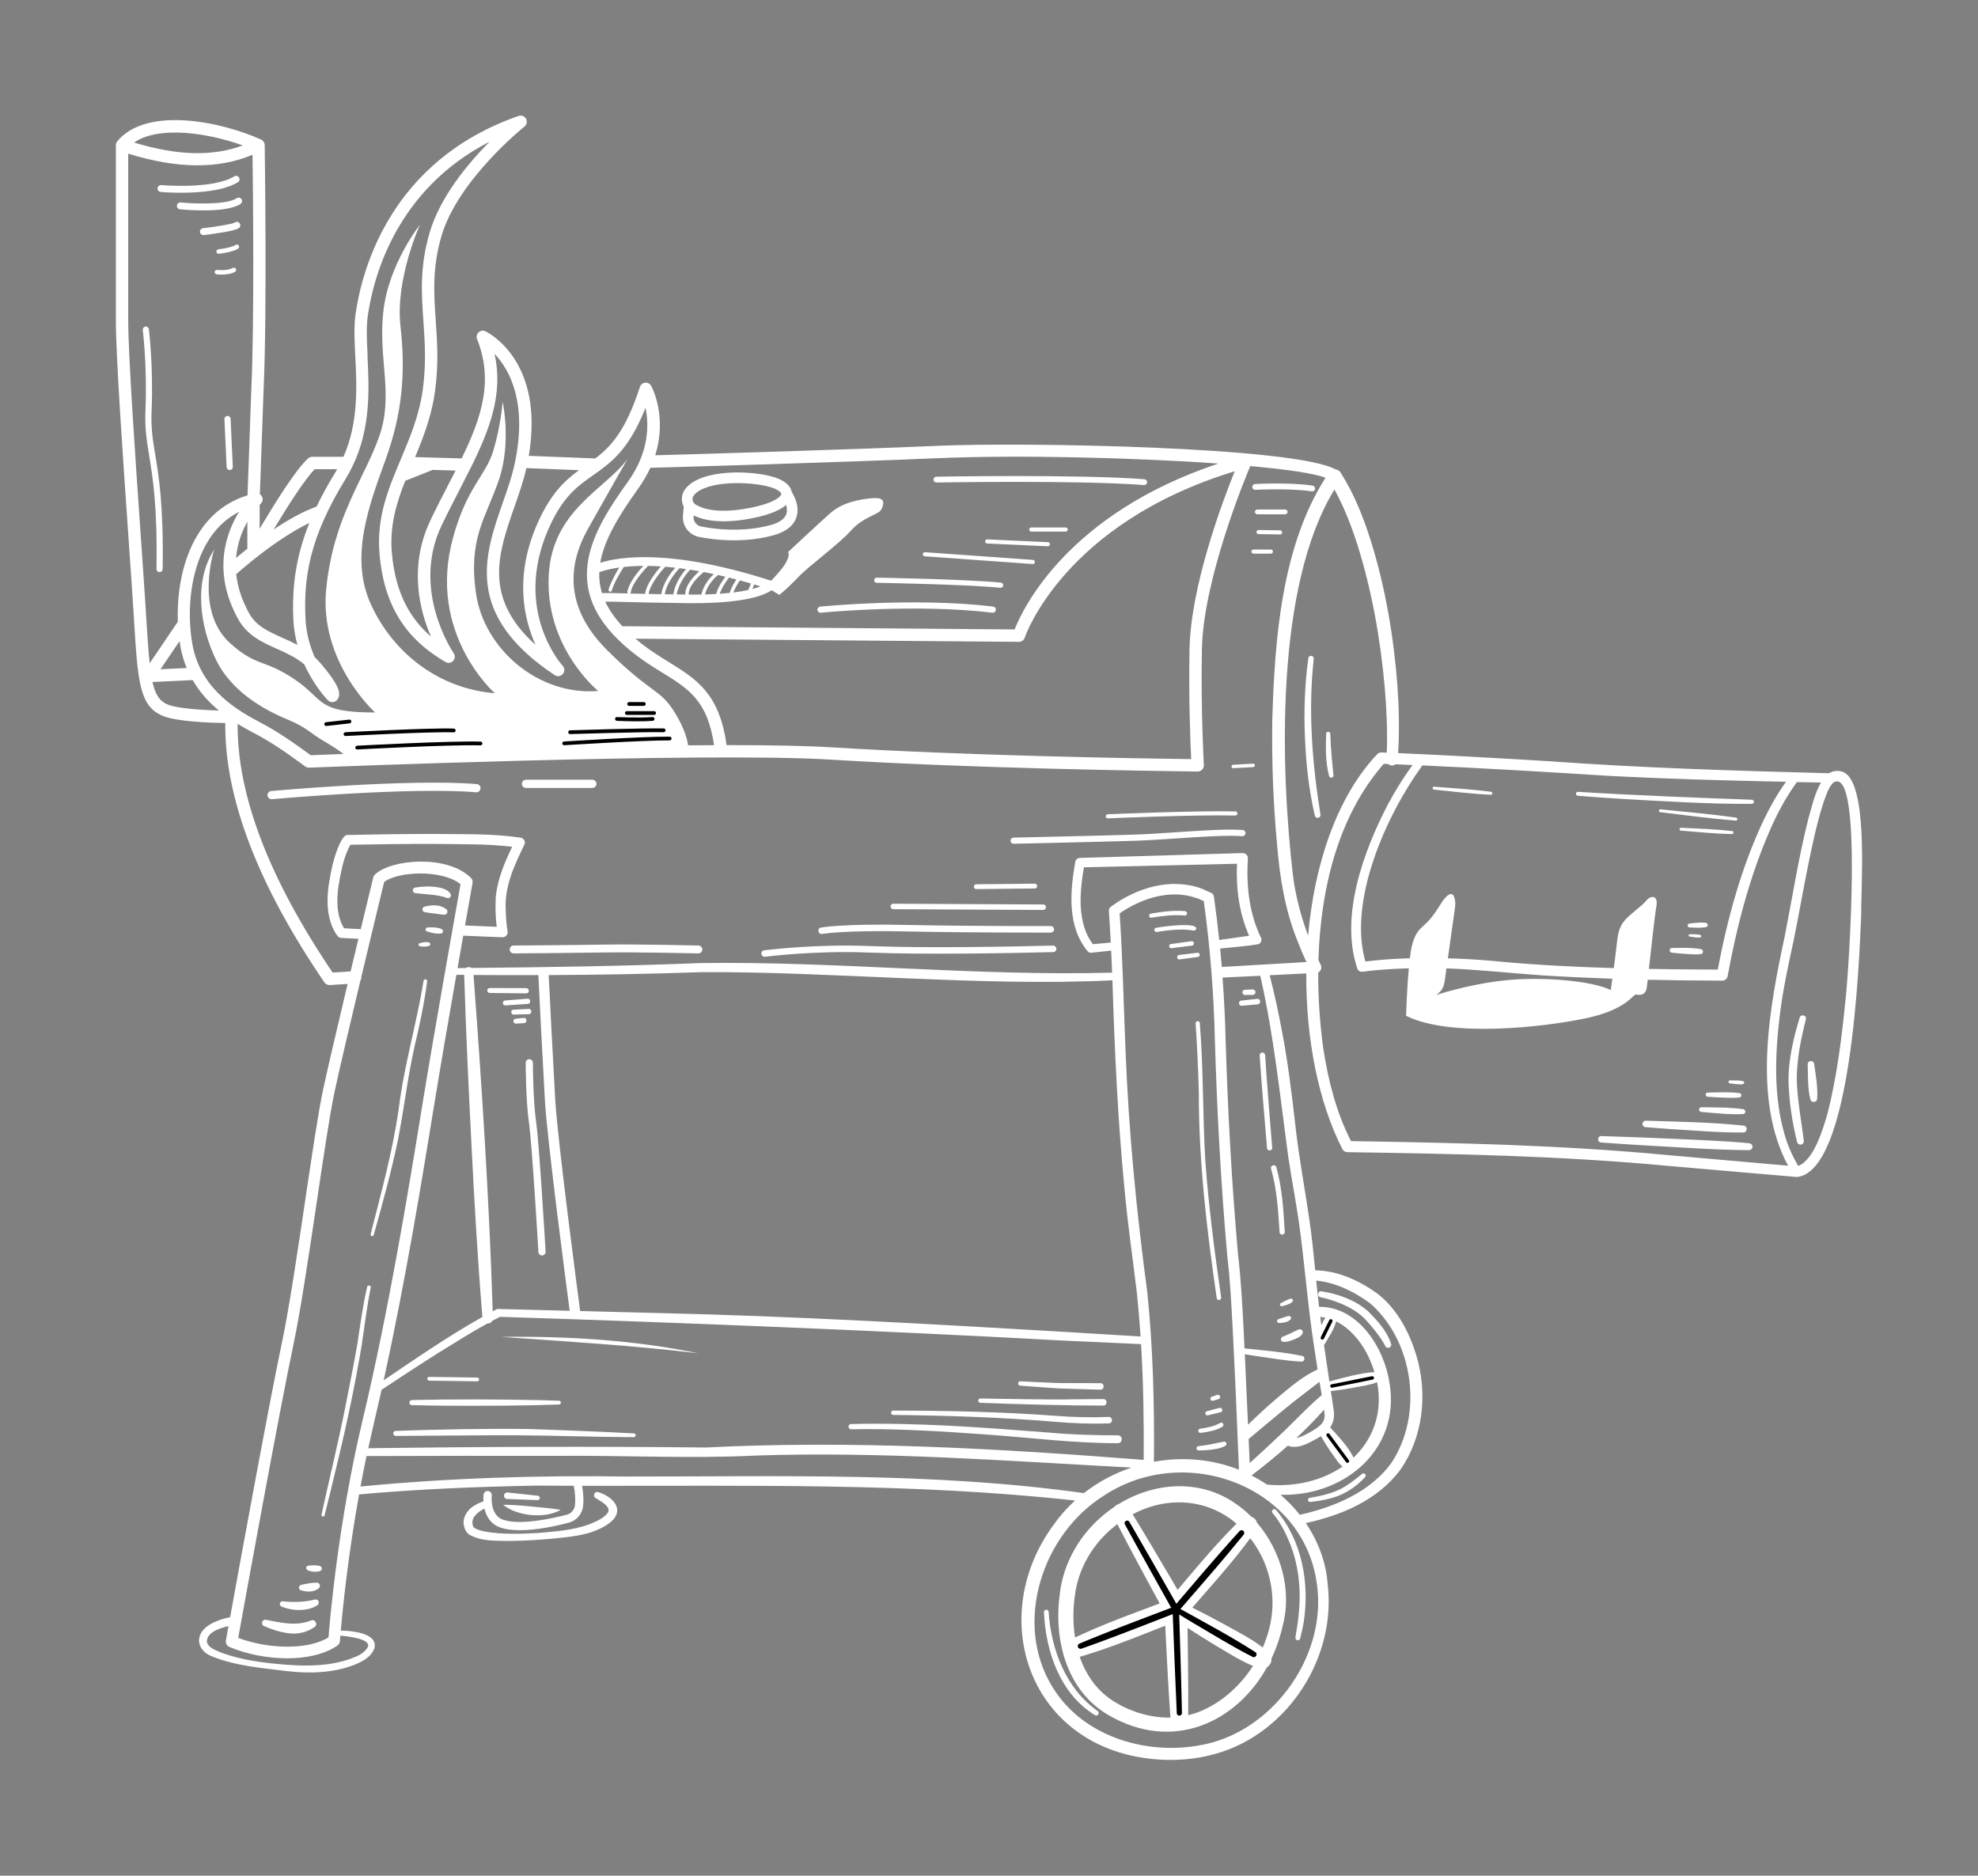 <?xml version="1.0" encoding="UTF-8"?>
<svg xmlns="http://www.w3.org/2000/svg" id="Layer_1" data-name="Layer 1" viewBox="0 0 577.26 547.38">
  <rect x="0" y="0" width="577.26" height="547.38" fill="#808080" stroke="none"/>
  <defs>
    <style>
      .cls-1 {
        fill: #fff;
      }
    </style>
  </defs>
  <g>
    <path class="cls-1" d="m91.85,474.78c.98-.69.18-2.29-.97-1.91-4.32,1.77-8.79.71-13.26-.16-.43-.09-.88.12-1.07.54-.22.48,0,1.05.47,1.27,2.31,1.03,4.63,1.77,7.16,2.11,2.66.38,5.45-.26,7.66-1.85Z"></path>
    <path class="cls-1" d="m82.16,468.86c2.52,1,5.26,1.27,7.91.68.89-.21,1.75-.58,2.53-1.07.32-.2.49-.58.41-.97-.1-.5-.59-.81-1.09-.71-3.04.76-6.21.86-9.32.52-.36-.06-.73.13-.88.49-.17.41.02.88.43,1.05Z"></path>
    <path class="cls-1" d="m87.81,464.1c1.76.51,3.85.64,5.3-.69.55-.53.15-1.54-.63-1.53-1.43-.02-3.08.3-4.57.63-.28.06-.53.26-.62.55-.15.43.09.9.52,1.05Z"></path>
    <path class="cls-1" d="m93.51,458.42c.59-.27.54-1.21-.1-1.39-1.13-.34-2.33-.26-3.51-.09-.21.03-.41.17-.5.38-.55,1.42,3.35,1.63,4.11,1.1Z"></path>
    <path class="cls-1" d="m94.73,442.23c1.35-5.49,2.71-10.98,4.01-16.48,2.62-10.83,4.99-22.26,6.83-33.24.82-5.58,1.51-11.19,2.62-16.73.13-.7-.9-.86-1.04-.22-1.28,5.52-2.02,11.13-2.87,16.73-.95,5.55-2.1,11.09-3.17,16.63-2.11,10.95-4.91,22.22-7.28,33.09-.14.63.77.77.91.22Z"></path>
    <path class="cls-1" d="m108.49,360.72c.25.07.51-.07.58-.32,2.55-9.12,5.08-18.24,7.02-27.51,1.85-9.26,2.87-18.71,4.98-27.89,1.47-6.13,2.76-12.33,3.59-18.61.09-.71-.97-.8-1.05-.14-2.01,12.42-5.66,24.6-7.21,37.09-1.75,12.48-5.13,24.62-8.23,36.81-.06.24.08.5.32.57Z"></path>
    <path class="cls-1" d="m121.18,260.63c2.85.39,6.18.38,8.83,1.26.38.18.84.38,1.22.08.39-.27.49-.81.21-1.2-.71-.98-1.64-1.31-2.65-1.62-2.54-.61-5.12-.54-7.66-.12-.89.15-.86,1.5.05,1.59Z"></path>
    <path class="cls-1" d="m123.85,264.6c-.79.21-.75,1.45.08,1.58.96.19,1.95.29,2.88.41,1.01.13,1.89.27,2.76.35.29.03.58-.08.78-.32.33-.39.28-.96-.11-1.29-1.95-1.48-4.23-1.26-6.39-.74Z"></path>
    <path class="cls-1" d="m124.71,270.67c-.21.03-.4.17-.47.38-.11.3.04.64.34.75,1.34.44,2.81.8,4.2.61.2-.03.37-.16.47-.35.59-1.56-3.62-1.49-4.54-1.38Z"></path>
    <path class="cls-1" d="m122.47,275.26c-.43.11-.42.78.03.87.92.16,1.88.22,2.77-.11.14-.06.25-.18.3-.34.18-1.22-2.44-.65-3.09-.42Z"></path>
    <path class="cls-1" d="m146.28,390.14c18.95,1.33,38.68,2.53,57.49,4.79-18.83-3.9-38.29-5.03-57.49-4.79Z"></path>
    <path class="cls-1" d="m154.47,309.1c-.58,0-1.05.47-1.05,1.05,0,.44.02,10.94.95,17.46.92,6.41,2.74,37.47,2.76,37.78.03.56.5.99,1.05.99.02,0,.04,0,.06,0,.58-.03,1.02-.53.99-1.11-.08-1.28-1.85-31.46-2.78-37.95-.91-6.38-.93-17.06-.93-17.17,0-.58-.47-1.05-1.05-1.05h0Z"></path>
    <path class="cls-1" d="m125.25,402.92l14.02.19h0c.3,0,.55-.24.55-.54,0-.3-.24-.55-.54-.56l-14.02-.19c-.34,0-.55.24-.56.54,0,.3.24.55.54.56Z"></path>
    <path class="cls-1" d="m120.2,410.06c3.58.09,7.16.15,10.74.18,9.87.05,22.4,0,32.22-.36.29,0,.52-.24.53-.53,0-.3-.23-.56-.53-.57l-5.37-.17c-11.91-.25-25.71-.32-37.6-.02-.95.03-.92,1.45,0,1.47Z"></path>
    <path class="cls-1" d="m115.5,419.05c10.22-.05,24.65-.22,34.73-.2,11,.05,23.7.53,34.72.56.3.01.56-.22.57-.52.02-.3-.22-.56-.52-.58,0,0-8.68-.43-8.68-.43-6.26-.28-15.48-.64-21.73-.85-13.03-.16-26.1.09-39.12.55-.98.05-.88,1.47.03,1.47Z"></path>
    <path class="cls-1" d="m155.03,442.13c2.93.27,5.97-.06,8.6-1.48-1.49-.32-2.88-.41-4.26-.59-3.93-.37-8.57-.94-12.54-.92,2.35,1.86,5.27,2.69,8.19,3Z"></path>
    <path class="cls-1" d="m156.89,437.77c.8.03.88-1.17.09-1.26l-8.85-.96c-1.29-.11-1.43,1.82-.14,1.9l8.9.32Z"></path>
    <path class="cls-1" d="m297.72,404.37c3.44.23,8.32.67,11.71.83l11.69.35c1.27.01,1.29-1.88.03-1.9,0,0-11.7-.03-11.7-.03-3.4-.08-8.19-.37-11.64-.51-.83-.07-.92,1.19-.1,1.26Z"></path>
    <path class="cls-1" d="m286.1,409.38c10.34.41,25.68.83,35.9.81,1.27-.01,1.25-1.89,0-1.9l-8.97.08c-6.12.15-20.57-.15-26.89-.25-.83-.02-.85,1.23-.04,1.26Z"></path>
    <path class="cls-1" d="m260.67,412.92c15.7.18,31.45.67,47.1,1.99,5.27.46,10.53.66,15.84.49,1.29-.07,1.16-1.96-.09-1.9-5.17.21-10.42.08-15.6-.33-15.73-1.17-31.48-1.5-47.24-1.52-.86.02-.78,1.25,0,1.26Z"></path>
    <path class="cls-1" d="m248.41,417.1c12.95-.25,25.93.57,38.85,1.49,12.98.9,25.93,2.6,38.96,2.58,1.55-.01,1.5-2.3,0-2.3-6.47-.01-12.94-.16-19.37-.74-19.46-1.52-38.95-3.03-58.48-2.55-1.03.05-.91,1.55.05,1.53Z"></path>
    <path class="cls-1" d="m142.91,289.77s10.66.13,10.66.13c1,0,1.01-1.52.01-1.53l-10.66-.04c-.94,0-.94,1.42-.01,1.44Z"></path>
    <path class="cls-1" d="m147.41,291.98c-.93.08-.83,1.49.11,1.43,0,0,6.52-.43,6.52-.44,1-.08.87-1.6-.12-1.52l-6.5.52Z"></path>
    <path class="cls-1" d="m149.87,294.65c-.93.05-.87,1.46.06,1.44,0,0,4.43-.13,4.43-.13,1-.05.92-1.57-.08-1.52l-4.41.22Z"></path>
    <path class="cls-1" d="m152.82,297.05l-2.35.24c-.92.1-.8,1.49.12,1.43,0,0,2.35-.15,2.35-.15,1.01-.07.88-1.62-.13-1.52Z"></path>
    <path class="cls-1" d="m345.71,267.19c.36.04.69-.22.72-.59.03-.36-.23-.67-.59-.71-3.38-.27-6.67.15-9.98.73-.79.15-.56,1.34.22,1.2,3.14-.54,6.45-.93,9.62-.65Z"></path>
    <path class="cls-1" d="m348.31,271.55c.36.08.72-.15.79-.51.36-2.06-10.34-.57-11.71-.28-.8.14-.57,1.35.22,1.21,3.48-.54,7.24-1.03,10.7-.41Z"></path>
    <path class="cls-1" d="m347.69,274.68l-5.96.82c-.79.11-.63,1.31.16,1.21,0,0,5.98-.75,5.98-.75.84-.12.66-1.4-.18-1.29Z"></path>
    <path class="cls-1" d="m349.46,278.05s-5.36.64-5.36.64c-.85.11-.69,1.4.16,1.29l5.35-.71c.79-.11.64-1.31-.15-1.22Z"></path>
    <path class="cls-1" d="m355.09,378.84c.14.88,1.4.61,1.29-.19-1.9-13.25-3.65-26.55-4.62-39.9-.8-13.39-.52-26.8-1.61-40.19-.07-.84-1.28-.67-1.22.09.45,6.67.75,13.37.94,20.06-.06,20.16,2.32,40.2,5.22,60.12Z"></path>
    <path class="cls-1" d="m354.04,408.77s1.57-.46,1.62-.48c.8-.28.38-1.5-.43-1.23l-1.57.55c-.74.26-.38,1.39.38,1.17Z"></path>
    <path class="cls-1" d="m355.91,410.87l-3.71.98c-.77.21-.47,1.37.3,1.19,0,0,3.74-.91,3.74-.91.82-.22.49-1.47-.33-1.26Z"></path>
    <path class="cls-1" d="m356.04,415.28c-1.66.99-3.85,1.38-5.78,1.66-.34.03-.59.34-.55.68.04.34.34.58.68.54,2.23-.31,4.35-.63,6.36-1.79.74-.46.01-1.58-.71-1.09Z"></path>
    <path class="cls-1" d="m357.13,420.72c-2.41.52-4.92,1.04-7.4,1.32-.3.03-.55.29-.55.6,0,.34.26.62.6.62,1.33.02,2.64-.05,3.95-.23,1.3-.2,2.66-.39,3.88-1.1.23-.14.37-.4.32-.68-.07-.37-.43-.61-.79-.53Z"></path>
    <path class="cls-1" d="m320.33,499.31c-9.26-6.5-13.57-17.92-14.3-28.88-.01-.9-1.37-.87-1.36.02.46,11.39,4.7,23.91,14.89,30.08.8.49,1.54-.71.77-1.21Z"></path>
    <path class="cls-1" d="m371.42,441.59c1.99,2.35,3.52,5.23,4.75,8.12,2.78,6.58,3.59,13.91,2.88,20.99-.17,2.34-.64,4.87-1,7.17-.05.37.19.72.55.8.39.09.77-.16.86-.55.35-1.6.77-3.19,1.03-4.81,1.73-11.33-.5-23.78-8.1-32.66-.62-.69-1.62.3-.98.93Z"></path>
    <path class="cls-1" d="m366.19,443.25c-.3-.31-.66-.52-1.03-.66-1.46-1.45-3.04-2.78-4.75-3.91-10.39-7.16-23.62-6.1-33.92.24-.49.15-.94.44-1.27.82-1.01.68-2,1.42-2.94,2.2-7.02,5.69-11.93,14.09-12.98,23.12-1.86,13.36,1.89,28.38,14.31,35.52,18.55,10.74,37.11,2.23,46.17-14.06.22-.14.43-.31.61-.51.52-.58.74-1.32.69-2.04,1.43-3.02,2.55-6.26,3.3-9.68,2.69-10.15-.52-21.76-7.52-29.88-.12-.42-.33-.83-.66-1.16Zm-5.32,1.4c-1.44,1.44-2.85,2.89-4.23,4.38-4.32,4.65-8.73,9.92-12.96,14.95-.57-1-1.15-1.99-1.74-2.98-3.63-6.17-7.6-12.91-11.39-19.08,10.1-5.39,21.79-4.57,30.33,2.74Zm-47.17,20.96c.96-7.86,5.26-15.13,11.46-20.1.3-.25.61-.48.92-.72,2.11,4.07,4.24,8.13,6.42,12.16l3.87,7.18c.68,1.27,1.37,2.54,2.07,3.8-6.42,2.4-13.23,4.89-19.33,7.52-1.81.77-3.59,1.59-5.37,2.43-.64-4.06-.62-8.27-.04-12.28Zm12.08,31.35c-5.36-3.1-8.78-7.94-10.67-13.45,2.13-.63,4.24-1.29,6.33-2.01,6.05-2.06,12.48-4.64,18.63-7.07.05,1.15.1,2.29.16,3.44.38,7.54.81,15.83,1.35,23.37-5.52.12-11.12-1.53-15.8-4.27Zm22.75,3.08c-.58.2-1.17.36-1.77.51.03-4.94.02-9.87-.05-14.81l-.1-8.08c0-.87-.03-1.74-.04-2.6,4.62,3.02,9.35,5.88,14.13,8.65,1.61.9,3.25,1.75,4.98,2.46-4.09,6.34-10.11,11.55-17.14,13.89Zm22.27-26.49c-.46,2.45-1.25,4.88-2.27,7.24-3.39-2.59-7.19-4.49-10.91-6.58-3.19-1.74-6.4-3.44-9.66-5.05,4.55-5.2,9.41-10.66,13.57-15.91,1.14-1.43,2.25-2.89,3.34-4.36.46.6.92,1.21,1.34,1.87,4.43,6.61,6.16,14.96,4.59,22.79Z"></path>
    <path class="cls-1" d="m397.51,430.13c-2.1,1.71-4.48,3.62-7.02,4.77-2.6,1.1-5.46,1.77-8.24,2.21-.32.04-.56.33-.53.66.03.33.33.57.66.54,2.99-.3,5.91-.85,8.72-1.99,2.8-1.25,5.23-2.98,7.33-5.31.49-.59-.34-1.39-.91-.88Z"></path>
    <path class="cls-1" d="m385.35,378.57c2,.39,4.02,1.07,5.94,1.83,2.83,1.2,5.46,2.72,7.5,4.99,1.97,2.25,4.04,4.64,5.42,7.28.38,1.12,2.03.7,1.78-.47-1.24-3.81-3.99-6.76-6.74-9.54-3.83-3.32-8.67-5.04-13.61-5.81-1.11-.15-1.37,1.48-.29,1.71Z"></path>
    <path class="cls-1" d="m373.83,390.94c.16,1.65,4.2-.16,5.07-.61.56-.37,1.52-.98,1.28-1.82-.16-.5-.74-.72-1.21-.51-1.48.64-3.05,1.51-4.62,2.09-.34.12-.57.47-.52.84Z"></path>
    <path class="cls-1" d="m376.12,384.03c-.75.08-2.17.72-3.01.94-.24.07-.42.29-.42.56,0,.31.26.57.58.56,1.2-.08,2.44-.13,3.37-1.03.37-.39.02-1.1-.53-1.02Z"></path>
    <path class="cls-1" d="m373.55,380.82c.06.27.32.43.59.38.81-.18,1.59-.44,2.34-.8.31-.18.9-.5.83-.99-.06-.35-.42-.5-.74-.4-.89.26-1.88.84-2.76,1.27-.2.1-.31.32-.26.55Z"></path>
    <path class="cls-1" d="m370.94,341.04c1.73,6.04,2.08,12.31,2.49,18.56.07.99,1.56.89,1.51-.09-.38-6.33-.72-12.72-2.45-18.87-.27-1.01-1.81-.6-1.55.4Z"></path>
    <path class="cls-1" d="m369.78,335.05c.08.99,1.58.85,1.5-.12-.65-7.93-1.57-19.22-2.06-27.03-.03-.44-.42-.77-.86-.74-.44.03-.77.42-.74.86.52,7.89,1.47,19.05,2.15,27.03Z"></path>
    <path class="cls-1" d="m362.4,293.51s4.67-.41,4.67-.42c1.04-.12.87-1.7-.17-1.59l-4.65.51c-.97.11-.82,1.58.15,1.5Z"></path>
    <path class="cls-1" d="m363.34,290.36s2.27,0,2.31-.01c1.05-.05.97-1.64-.07-1.6l-2.28.1c-.96.05-.93,1.51.04,1.51Z"></path>
    <path class="cls-1" d="m383.39,192.26c.1-1.03-1.44-1.19-1.57-.19-1.04,7.64-1.31,15.37-.99,23.07.31,7.7,1.16,15.39,2.89,22.9.26,1.04,1.8.72,1.65-.31-2.42-15.03-3.63-30.29-1.97-45.47Z"></path>
    <path class="cls-1" d="m387.02,214.14c-.11,4.14-.23,8.32.88,12.36.09.28.36.47.67.45.36-.03.62-.35.59-.71-.42-3.99-.79-8.06-.93-12.09-.02-.76-1.17-.77-1.21-.01Z"></path>
    <path class="cls-1" d="m539.13,226.13c-1.24-1.31-3.5-1.49-5.03-.64-.1.04-.21.11-.32.17-27.15-.72-54.28-1.53-81.37-3.49-14.25-.87-29.9-1.76-44.38-2.39.4-6.52.26-13.03-.19-19.51-1.08-14.36-3.48-28.6-7.76-42.39-2.18-6.89-4.85-13.7-8.85-19.98-.32-.53-.86-.82-1.42-.89-11.68-6.61-90.38-8-115.78-6.92-28.49,1.22-71.74,2.47-82.82,2.78,3.57-11.29-.91-19.81-1.16-20.26-.34-.63-1.03-.99-1.75-.93-.72.07-1.33.55-1.55,1.24-4.11,12.73-8.45,17.4-13.01,20.87l-19.42-.76c4.68-27.77-11.92-36-12.65-36.35-.67-.32-1.47-.19-2,.32-.54.51-.71,1.29-.44,1.98,4.89,12.15,1.24,23.02-4.5,34.8l-13.59-.39c2.43-5.82,4.79-11.91,5.79-19.05,1.12-8.02.67-14.53.23-20.84-.54-7.85-1.05-15.26,1.68-24.62,4.8-16.41,24.02-31.78,24.22-31.94.69-.55.88-1.51.46-2.28-.42-.77-1.34-1.12-2.17-.83-37.38,13.05-45.73,44.81-47.59,57.86-.51,3.58-.29,7.87-.07,12.41.44,8.69.96,19.22-3.45,29.21h-9.12c-.44,0-.86.16-1.19.45-3.6,3.2-10.16,13.79-14.15,20.55v-6.98c.16-.16.27-.27.31-.31.59-.56.73-1.43.35-2.15-.14-.27-.36-.47-.6-.63l1.09-30.71c1.05-22.31.32-70.72.32-71.2,0,0,0,0,0-.01,0,0,0,0,0,0,0,0,0-.02,0-.03,0-.15-.03-.29-.07-.42,0-.03-.02-.06-.03-.09-.05-.14-.11-.27-.19-.39,0,0,0-.01-.01-.02-.08-.12-.18-.23-.29-.33-.03-.03-.07-.06-.11-.09-.08-.06-.16-.11-.25-.16-.04-.02-.06-.05-.1-.06-11.68-5.27-33.39-9.79-41.96.48-.01.02-.03.03-.04.05h0s0,0,0,0c-.26.33-.38.73-.38,1.12v51.33c0,10.21,2.03,39.53,3.67,63.09.6,8.72,1.13,16.25,1.46,21.57l.13,2.16c1.16,18.64,1.59,25.61,8.54,28.43,4.05,1.64,13.9,1.98,18.13,2.05-.23,21.77,9.49,47.21,28.92,75.67.34.49.89.79,1.49.79.04,0,.08,0,.11,0l5.18-.33c-2.92,12.28-5.88,24.88-7.17,30.91-1.38,6.45-3.21,18.83-5.16,31.93-2.23,15.03-4.76,32.06-6.94,42.33-3.46,16.31-11.86,62.21-15.02,79.63-1.18.24-2.32.55-3.47.98-1.69.66-3.34,1.46-4.55,2.96-2.26,2.96-.61,6.18,2.54,7.42,6.9,2.86,14.39,3.41,21.7,4.34,6.49.79,13.31.68,19.61-1.63,2.39-.93,5.18-2.21,6.23-4.88,1.07-3.43-3.4-4.6-5.9-4.95-1.29-.21-2.57-.3-3.87-.33.55-6.3,2.09-21.64,5.34-39.74,17.29-1.55,34.7-2.26,52.07-2.57,3.53.03,7.06.05,10.59.06.39,1.99.52,3.86.36,5.57-.13,1.4-1.08,2.53-2.43,2.88-3.99,1.04-13.8,3.25-18.75,1.38-3.69-1.4-3.13-6.92-3.12-6.98.07-.66-.4-1.25-1.06-1.33-.66-.07-1.25.4-1.33,1.06-.01.1-.09.87-.03,1.95-.96.32-1.86.75-2.76,1.31-1.91,1.1-3.69,3.76-2.82,6.21.21.9.76,1.81,1.56,2.27,3.7,2.03,8.12,1.68,12.13,1.78,5.25-.09,10.45-.45,15.66-1.05,4.68-.53,9.61-1.46,13.39-4.49,4.31-3.71.41-7.51-3.66-8.7-1.03-.36-1.74,1.14-.78,1.7,1.31.88,4.34,2.3,3.71,4.05-.96,1.75-3.66,2.87-5.6,3.65-4.79,1.75-9.96,2.07-15.01,2.52-5.05.29-10.31.45-15.27-.41-1.06-.21-2.34-.5-3.17-1.08-.37-.3-.34-.28-.52-.88-.52-2.19,1.48-3.75,3.43-4.77.48,2.08,1.65,4.4,4.39,5.44,1.67.63,3.73.88,5.94.88,4.95,0,10.64-1.24,14.26-2.18,2.3-.6,4-2.6,4.22-4.99.17-1.8.05-3.74-.31-5.79,47.99.11,96.1-.96,143.86,4.3-2.31,2.11-4.42,4.47-6.26,7.09-19.18,26.13-8.05,62.12,25.19,67.84,11.4,1.98,23.68.24,33.46-6.14,14.66-9.38,23.49-27.27,21.31-44.63-.46-6.19-2.78-12.29-6.35-17.58,10.46-2.27,20.96-6.71,27.53-15.48,6.81-9.7,8.08-22.5,4.66-33.68-2.08-6.7-5.53-13.27-11.18-17.72-5.32-3.85-11.63-6.8-18.27-6.88-.48-4.9-.98-9.85-1.69-14.75-1.35-9.23-3.06-18.23-4.09-27.45-1-8.92-2.22-18.84-3.92-27.59-1.02-5.48-2.19-10.91-3.58-16.33,5.33-.26,8.77-.42,10.68-.52-.14,18.98,3.55,37.71,10.57,51.31.27.51.81.85,1.43.85,31.11.47,62.26,1.05,93.25,3.97,9.34.79,28.85,2.53,37.98,3.28,15.87-1.74,18.09-62.36,18.7-76.03-.05-9.03,1.93-35.38-4.02-41.36Zm-70.52.24c17.54.94,35.07,1.42,52.62,1.78-2.57,3.58-4.72,7.42-6.61,11.35-6.47,13.8-10.48,28.53-13.31,43.46-6.69-.03-13.39-.08-20.09-.2.69-6.25,1.71-15.71,2.17-18.21.65-3.58-1.78-3.09-2.78-1.9s-1.58,1.62-4.54,4.1c-2.96,2.48-3.74,4.16-4.18,8.3-.2,1.84-.57,4.77-.92,7.47-11.34-.33-22.66-.9-33.95-1.96-4.4-.44-8.81-.7-13.22-.86-.42-.01-.83-.02-1.25-.03.82-5.86,2.1-15.01,2.1-15.01.17-1.19,0-2.31-.37-3.15-.37-.84-1.21-.93-2.48.46-1.27,1.4-1.66,2.71-4.06,5.79-2.4,3.08-4.14,2.9-5.53,7.61-.29,1-.55,2.51-.76,4.28-4.32.12-8.64.41-12.97.94-5.14-17.69,6.1-42.78,16.63-57.22,17.78.81,35.98,1.88,53.51,2.99Zm-46.62,57.24c.04-.28.09-.62.14-1.01,9.27.35,18.51,1.37,27.76,2.03,6.89.43,13.78.75,20.66.99-.26,1.95-.45,3.33-.45,3.33-5.34-2.74-20.22-4.01-31.02-2.84-10.8,1.17-19.94,4.27-19.94,4.27,2.44-1.8,2.32-2.97,2.85-6.76Zm-17.87-83.04c.54,6.35.84,12.74.59,19.08-.51-.02-1.03-.04-1.53-.06-.46-.02-.92.15-1.26.51-11.87,12.56-18.36,32.33-20.16,52.94-2.08-5.58-3.61-11.39-4.39-17.25-3.72-31.72-5.28-84.57,12.07-112.92,2.82,5.07,4.95,10.63,6.76,16.26,4.2,13.42,6.67,27.44,7.92,41.45Zm-56.49,20.97c-16.82-.22-65.54-1.02-105.03-3.45-7.46-.46-17.97-.64-30.04-.64h-.52c-2.06-15.09-8.86-19.29-16.69-24.13-3.05-1.88-6.43-3.97-9.89-6.93l111.89.92h.01c.78,0,1.47-.5,1.71-1.25.11-.34,11.35-33.3,61.27-48.53-3.65,9.04-12.84,33.58-13.19,51.92-.27,14.26.25,27.31.48,32.09Zm-73.46-87.84c22.62-.97,56.43-.18,81.4,1.58-43.86,14.62-56.98,42.11-59.46,48.41l-114.47-.94c-2.25-2.41-3.9-4.79-5-7.17,1.25-.02,3.1.03,5.94.1,3.84.1,9.64.24,18.41.34.57,0,1.12,0,1.66,0,15.18,0,20.7-2.48,22.54-3.77l2.25,1.35s2.15-1.61,5.4-5.06c3.25-3.45,11.7-9.47,15.48-13.68,3.78-4.2,8.22-4.62,8.96-6.3,1.23-2.78.1-3.48-3.34-3.12-3.44.36-8.22,1.27-11.7,4.37s-12.25,11.3-12.25,11.3c0,0,.71.67-.63,3.09-1.01,1.81-3.25,4.19-4.31,5.27-29.3-9.42-44.28-7-49.88-5.23,1.1-6.42,5.1-13.34,10.97-21.49,1.53-2.13,2.72-4.21,3.65-6.23,7.86-.22,54.32-1.54,84.38-2.83Zm-96.22,38.96s.09.02.13.02c.22,0,.42-.15.48-.37.55-2.06,2.44-5.25,3.48-6.85,1.63-.18,3.53-.3,5.71-.32-1.7,1.84-4.2,4.92-4.67,7.58-.03.19.05.36.19.47-.22,0-.43-.01-.63-.02-3.66-.09-5.64-.14-6.95-.08-.62-2.01-.88-4.03-.8-6.1,1.08-.4,2.99-.97,5.84-1.38-1.23,1.98-2.72,4.92-3.12,6.42-.07.27.09.54.35.61Zm44-1.54c-.61.24-1.4.51-2.38.77.18-.44.37-.91.53-1.32.62.18,1.22.36,1.85.55Zm-3.58,1.06c-1.2.27-2.64.52-4.35.73.45-1.27,1.31-2.65,1.91-3.53,1.05.28,2.12.58,3.22.9-.22.56-.5,1.25-.77,1.9Zm-5.43.85c-.89.1-1.85.18-2.88.25.64-1.93,1.98-3.79,2.72-4.72.7.17,1.41.36,2.13.55-.68,1.03-1.56,2.53-1.96,3.93Zm-3.95.32c-1.02.06-2.11.1-3.26.13.74-2.76,2.65-4.71,3.81-5.68.7.16,1.43.33,2.16.5-.86,1.13-2.14,3.05-2.71,5.05Zm-4.3.15c-1.16.02-2.38.03-3.68.01,0,0-.02,0-.02,0-.1-2.51,2.82-5.28,4.39-6.57.96.18,1.94.38,2.94.6-1.3,1.2-2.98,3.21-3.62,5.97Zm-4.69,0c-.87-.01-1.7-.02-2.51-.03,0-.02.02-.04.02-.07.57-3.27,2.98-6.17,3.87-7.15.88.14,1.79.29,2.72.45-1.73,1.54-4.17,4.18-4.11,6.8Zm-3.47-.27c-.01.08,0,.15.02.23-.89-.01-1.73-.03-2.55-.04.55-3.24,2.99-6.2,4.3-7.6.62.08,1.26.16,1.91.25-1.14,1.34-3.13,4.04-3.68,7.16Zm-3.54.17c-1.33-.02-2.56-.05-3.7-.07.42-2.84,3.56-6.53,4.85-7.94.94.07,1.92.17,2.94.28-1.46,1.65-3.59,4.53-4.08,7.73Zm-4.7-.09c-1.68-.04-3.15-.07-4.43-.1.1-.07.18-.18.2-.32.48-2.73,3.51-6.14,5.06-7.74,1.17.02,2.42.06,3.75.15-1.55,1.77-4.21,5.15-4.59,7.95,0,.02,0,.04,0,.06Zm-34.67-36.7l15.36.6c-4.17,3.06-8.4,6.91-12.33,16-6.52,15.11-3.79,27.37-.36,34.98-15.4-13.86-10.88-26.77-6.13-40.35,1.29-3.69,2.62-7.5,3.46-11.23Zm-35.34,3.7l7.61-3.03c.1-.04.2-.09.29-.15l6.78.19c-.69,1.36-1.4,2.74-2.12,4.13-1.72,3.33-3.5,6.78-5.22,10.38-6.44,13.53-3.13,26.37.14,33.93-5.48-4.73-10.41-12.02-11.42-24.67-.62-7.74,1.35-14.27,3.93-20.79Zm-10.99-36.38c-.23-4.55-.43-8.48.04-11.72,1.59-11.18,8.21-36.83,35.55-50.85-6.27,6.31-14.43,16.07-17.49,26.52-2.92,9.98-2.39,17.7-1.82,25.88.42,6.12.86,12.45-.21,20.09-1.04,7.46-3.74,13.88-6.35,20.08-.06.14-.12.29-.18.43,0,.01,0,.02-.02.04-3.58,8.52-6.9,16.62-6.07,27,1.51,18.94,11.09,26.94,19.26,31.79.73.43,1.66.3,2.24-.32.58-.62.64-1.56.16-2.26-.13-.18-12.53-18.32-3.54-37.21,1.69-3.55,3.46-6.97,5.16-10.28,1.18-2.29,2.33-4.53,3.43-6.74,0-.01.01-.03.02-.04,5.52-11.15,9.46-21.53,6.85-33.08,4.29,4.49,9.78,14.12,5.85,32.25-.79,3.63-2.06,7.28-3.42,11.15-5.37,15.33-11.45,32.7,15.15,50.37.76.5,1.78.36,2.37-.34.59-.7.56-1.73-.06-2.39-.15-.16-14.51-15.92-4.26-39.66,4.16-9.63,8.51-12.69,13.12-15.93,5.16-3.63,10.48-7.37,15.32-19.72,1.01,4.82,1.15,12.87-5.19,21.67-10.45,14.5-19.27,30-2.66,46.14,4.57,4.44,9,7.18,12.9,9.59,7.53,4.65,13.06,8.07,14.95,21.08-2.47,0-5,.02-7.57.04-.26-1.83-1.12-5.01-3.81-9.43-4.42-7.25-6.74-5.34-19.76-18.28-13.02-12.94-11.21-25.56-5.65-35.48,5.55-9.92,11.52-20.33,11.52-20.33-6.48,8.75-21.86,14.91-22.96,33.62-1.25,21.39,14.43,34.04,14.43,34.04-17.42,1.43-33.26-12.2-35.64-28.32-2.38-16.11,2.74-21.96,6.58-33.07s1.16-23.03,1.16-23.03c0,0-.5,6.93-2.71,14.29-2.21,7.36-7.72,10.52-11.8,25.53-7.59,27.93,12.25,45.26,12.25,45.26-16.54-1.35-29.67-11.84-36.11-25.77s-.57-29.16,4.25-42.52c4.81-13.36,5.86-25.12,4.31-38.86-1.55-13.74,5.68-29.56,5.68-29.56,0,0-9.19,11.45-10.7,25.45s3.09,24.01-1.16,36.24c-4.25,12.23-13.55,23.8-15.52,44.89s14.3,35.75,14.3,35.75c-17.35,0-14.63-3.67-23.48-9.66-8.85-5.99-11.06-3.56-18.84-10.57-10.45-9.41-4.66-27.3-4.66-27.3-6.07,9.41-4.14,22.58.59,32.24,4.73,9.66,14.79,14.82,20.77,17.31,5.99,2.49,5.83,3.52,11.31,6.72,2.37,1.38,3.99,2.52,5.06,3.37-4.86.18-8.22.31-9.56.36-1.81-1.35-7.92-5.83-12.88-8.57-.49-.27-1.03-.56-1.63-.88-6.09-3.25-17.44-9.29-19.95-22.63-2.29-12.18-.23-31.96,13.55-38.94-3.75,6.11-7.91,17.39-.28,31.25,2.67,4.85,7.07,6.82,11.34,8.72,2.74,1.23,5.56,2.49,8,4.55,2.87,6.33,6.63,10.22,6.88,10.47.52.53,1.32.69,2.01.39.6-.26,1.05-.84,1.21-1.54.3-1.33-.1-3.52-5.42-9.72-.54-.63-1.1-1.2-1.67-1.74-1.36-3.14-2.45-6.88-2.66-11.01-.61-12.22,1.16-23.87,11.75-41.07.73-1.19,1.36-2.38,1.94-3.58.08-.12.14-.25.19-.38,5.22-11.02,4.67-22.43,4.2-31.8Zm-54.58,85.06c.41,2.16,1.03,4.13,1.78,5.96l-7.65.36,5.56-8.21c.09.64.19,1.28.31,1.89Zm37.57-36.37c-3.75,9.32-5.16,18.22-4.66,28.32.13,2.59.56,5.03,1.17,7.28-1.51-.82-3.03-1.5-4.47-2.14-4.06-1.82-7.57-3.38-9.65-7.17-2.25-4.09-3.37-7.91-3.73-11.37.07-.05.13-.09.2-.15.12-.11,11.13-10,21.14-14.77Zm1.57-15.7h6.56c-.17.3-.33.59-.51.89-2.14,3.47-3.96,6.79-5.51,10.03-4.12,1.47-8.54,4-12.53,6.68,3.94-6.57,9.06-14.63,11.99-17.6Zm-19.66,23.22c-1.3,1.03-2.42,1.95-3.3,2.7.36-4.32,1.79-7.9,3.3-10.56v7.86Zm-1.35-117.7c-8.81,3.27-19.05,2.99-31.71-.84,7.19-4.95,21.46-2.87,31.71.84Zm-33.42,51.27v-48.87c14.35,4.44,26.27,4.54,36.28.32.14,10.61.55,49.1-.35,68.23l-1.11,31.16c-16.09,4.93-20.84,22.75-20.34,36.88l-8.22,12.13c-.37-3.41-.65-7.74-1-13.27l-.13-2.16c-.33-5.34-.86-12.87-1.46-21.6-1.63-23.5-3.66-52.76-3.66-62.84Zm7.08,105.32l11.72-.56c2.12,3.65,4.84,6.55,7.66,8.89-4.96-.15-12.11-.61-14.9-1.74-2.33-.94-3.62-2.75-4.48-6.59Zm52.57,84.78c-18.57-27.42-27.89-51.82-27.72-72.58,1.89,1.16,3.67,2.12,5.16,2.91.57.31,1.1.59,1.58.85,5.54,3.07,12.9,8.62,12.97,8.68.33.25.74.37,1.16.36,1.15-.05,115-4.63,152.17-2.35,41.2,2.53,92.41,3.3,107.12,3.48h.02c.49,0,.96-.2,1.3-.56.34-.36.52-.85.5-1.35,0-.16-.91-16-.57-33.74.39-20.14,12.29-49.17,14.11-53.49,10.68.96,18.73,2.13,21.97,3.41-12.85,20.09-14.83,47.34-15.53,70.52-.2,12.38.28,24.75,1.44,37.07.77,9.34,2.34,18.69,5.85,27.43.82,2.14,1.69,4.22,2.69,6.3l-24.72,1.44c-.15-1.79-.31-3.58-.48-5.37,3.74-.42,7.53-.65,11.23-1.29.72-.35,1.02-1.22.66-1.93-3.46-7.16-4.31-15.26-3.79-23.16-.03-.85-.73-1.51-1.58-1.49l-47.48,1.42c-.64.01-1.21.48-1.32,1.13-1.52,8.67-2.42,18.86,3.62,26.11.25.3.64.48,1.06.43,0,0,3.99-.43,5.79-.62.1,2.14.19,4.29.28,6.43-40.06,1.08-80.03-3.36-120.11-2.8-22.18.89-44.62,1.22-66.84,1.43-.47-.35-1.17-.33-1.65.02-.81,0-1.62.02-2.43.02.59-3.36,1.15-6.55,1.66-9.46l11.42.46c.1,0,.21,0,.32-.02.83-.14,1.37-.94,1.2-1.76-.36-2.03-.51-4.31-.54-6.49-.37-6.6,2.57-12.84,5.4-18.66.48-.84-.04-1.96-1-2.13-8.47-1.26-16.87-.96-25.37-1.09-8.39,0-16.76.11-25.15.3-.34,0-.68.13-.95.39-.55.56-.9,1.23-1.25,1.9-1.87,3.93-2.68,8.19-3.36,12.45-.63,4.63-.5,9.82,2.04,13.94.34.49.82,1.35,1.6,1.36.02,0,2.97.15,5.05.26-.72,3.01-1.49,6.23-2.28,9.52l-5.25.34Zm272.65,149.42c-1.45-.98-2.95-1.85-4.48-2.64,3.63-2.78,7.19-5.66,10.61-8.7.39.18.79.28,1.16.33,2.77.24,4.98-1.16,7.28-2.38.43-.23.83-.47,1.22-.72.88,1.56,1.84,3.06,2.84,4.53.86,1.08,2.03,3.22,3.45,4.34-5.83,4.01-13.59,6.04-22.06,5.26,0,0-.01-.01-.02-.01Zm16.84-19.74c-.17,2.03-1.82,2.96-3.58,4.1-1.49.83-3.05,1.79-4.65,2.06,2.83-2.63,5.54-5.38,8.08-8.28.14,1.03.21,1.83.15,2.12Zm8.46,11.89c-1.58-3.28-4.39-6.12-6.82-8.82.98-1.46,1.39-3.24.96-5.44-.14-.95-.29-1.9-.43-2.85.04-.29,0-.58-.13-.84-.07-.49-.15-.97-.22-1.46,2.22-.27,4.43-.6,6.63-1,2.31-.44,4.65-.74,6.88-1.59,1.74,8.82-1.15,16.57-6.87,21.99Zm-7.06-22.21c-.54-3.55-1.06-7.1-1.56-10.65.03-.04.06-.07.09-.12,1.29-2.17,2.8-4.33,3.45-6.78,3.84,1.89,6.94,5.51,8.94,9.29.96,1.87,1.69,3.71,2.24,5.51-4.5.32-8.83,1.6-13.18,2.74Zm-2.33-16.41c-.11-.81-.21-1.62-.31-2.44.5.04.99.11,1.47.21-.46.7-.83,1.45-1.16,2.23Zm-.55,16.49c.15.93.41,2.36.67,3.87-3.93,3.31-7.41,7.09-11.09,10.61-3.25,3.12-6.6,6.21-9.96,9.25-.09-2.34-.2-4.68-.29-7.03,1.43-1.21,4.99-4.2,4.99-4.2,3.26-2.7,7.94-6.62,11.28-9.1,0,0,2.89-2.23,4.4-3.4Zm-23.5,25.66c-7.92-3.14-16.56-3.83-24.82-2.32.16-16.51-.24-33.02-1.93-49.45-3.16-23.51-5.45-47.07-6.36-70.78-.57-13.26-.81-26.53-1.71-39.81,1.64-1.15,3.5-2.2,5.37-3.05,5.21-2.36,11.25-3.37,16.74-1.52l.81.25c.31.15,1.04.47,1.63.74,1.87,13.47,2.94,27.12,3.25,40.74.63,21.02,1.76,41.94,3.62,62.89.82,6.82,1.18,13.98,1.55,20.83.72,13.81,1.3,27.65,1.85,41.47ZM105.29,271.16c-1.61-.09-4.04-.21-4.87-.26-.02-.03-.05-.07-.07-.1-2.13-3.58-2.14-7.94-1.6-12,.7-4.14,1.44-8.51,3.46-12.22.01-.02.02-.03.03-.05,8.12-.17,16.26-.27,24.38-.25,7.56.13,15.34-.07,22.85.83-2.23,4.67-4.28,9.45-4.79,14.68-.13,2.96-.08,5.76.28,8.68-2.28-.09-7.49-.31-9.25-.39,1.3-7.35,2.18-12.26,2.2-12.4.1-.55-.08-1.12-.48-1.51-6.92-6.8-23.2-5.51-28.02-.94-.24.23-.41.51-.48.83-.04.17-1.57,6.47-3.65,15.1Zm27.89,13.32c.76,0,1.53.01,2.29.02.51,16.59,1.29,33.17,2.13,49.75.84,16.71,1.81,33.4,3.18,50.08-9.96,5.6-19.35,12.07-28.81,18.48,6.41-29.18,11.26-59.02,14.62-79.65,1.78-10.97,4.35-25.86,6.59-38.67Zm185.76-8.94c-1.08-1.44-1.91-3.07-2.47-4.81-1.75-5.7-1.14-11.74-.14-17.62l44.68-1.04c-.32,7.13.61,14.45,3.53,21.01-2.91.4-5.81.82-8.72,1.24-.44-4.24-.96-8.47-1.56-12.7-.07-.45-.35-.85-.79-1.05-.56-.26-2.17-.99-2.69-1.22-9.05-3.34-19.07-.29-26.58,5.26-.4.3-.63.81-.58,1.33.21,3.03.38,6.08.54,9.13-1.52.14-4.31.39-5.22.47Zm5.71,10.65c.65,20.34,1.55,40.72,3.55,61,.9,10.12,2.42,20.23,3.61,30.31.43,4.17.78,8.35,1.06,12.53-5.28-.32-22.03-1.34-22.03-1.34-38.82-2.27-79.35-4.61-118.15-5.49,0,0-11.69-.3-23.38-.6-.45-3.41-6.59-49.72-7.28-61.72-.64-11.16-1.68-31.94-1.9-36.32,14.83-.07,29.68-.34,44.4-.85,37.41-.29,82.64,4.28,120.13,2.37,0,.04,0,.07,0,.11Zm-167.54-1.62c.2,4.09,1.26,25.2,1.91,36.48.68,11.87,6.42,55.31,7.24,61.48-10.29-.26-20.87-.53-20.87-.53-.19,0-.38.03-.56.12-.35.19-.69.38-1.04.57-1.04-32.76-3.15-65.48-5.6-98.16,6.29.04,12.61.06,18.93.04Zm-48.02,130.85c.78-3.26,1.53-6.55,2.27-9.84,5.47-3.65,10.98-7.24,16.54-10.75,4.71-2.93,9.47-5.92,14.34-8.6.58.03,1.17-.25,1.45-.79.73-.39,1.47-.77,2.21-1.15,50.6,1.59,111.95,4.05,164.81,6.95l22.3,1.01c.67,11.25.85,22.53.76,33.79-42.47-3.32-85.1-5.77-127.71-3.62-32.84-.34-65.74-.23-98.58.21.52-2.4,1.06-4.81,1.64-7.23Zm-23.58-22.4c2.2-10.37,4.74-27.46,6.98-42.54,1.94-13.05,3.77-25.37,5.12-31.72,1.34-6.3,4.52-19.81,7.57-32.61.19-.31.3-.68.28-1.07,0-.02,0-.03,0-.05,3.1-12.99,6.01-25.01,6.65-27.64,4-3.09,16.79-3.74,22.29.63-1.13,6.33-7.66,43.03-11.17,64.59-3.83,23.57-9.62,59.18-17.45,92.01-7.03,29.5-9.5,58-9.91,63.23-6.51,3.94-18.23,3.2-26.35.14,1.73-9.56,12.06-66.46,15.99-84.98Zm21.89,87.51c-.9,1.91-3.12,2.83-5.12,3.56-5.96,2.1-12.46,2.23-18.75,1.72-6.33-.47-12.85-1.31-18.81-3.46-1.62-.73-4.32-1.48-4.34-3.53.24-2.48,3.54-3.64,6.3-4.28-.47,2.59-.75,4.12-.76,4.21-.14.78.28,1.55,1.01,1.87,4.85,2.07,11.01,3.32,16.9,3.32,5.56,0,10.89-1.12,14.64-3.73.42-.29.69-.77.73-1.28,0-.04.04-.6.12-1.6,2.73.24,8.76.98,8.08,3.19Zm76.29-49.62c-26.18-.42-52.4.38-78.48,2.9.54-2.91,1.12-5.88,1.75-8.89,18.66-.08,37.32-.07,55.98-.06,19.17-.17,38.36.86,57.53-.08,36.57-1.25,73.19,1.55,109.73,3.51-4.99,1.67-9.71,4.18-13.89,7.45-43.93-6.16-88.4-4.8-132.62-4.85Zm165.68,78.56c-15.78,2.6-33.55-3.03-42.14-17.02-11.64-18.68-3.1-44.76,15.02-56.03,23.44-15.51,58.35-2.99,62.1,26.03,2.99,21.25-13.52,43.82-34.98,47.01Zm50.58-129.04c12.72,11.18,15.51,32.62,5.98,46.68-6.17,8.4-16.63,12.73-26.6,14.96-1.68-2.13-3.57-4.09-5.62-5.84.35,0,.69,0,1.05,0,17.97.03,33.77-13.39,30.81-32.29-1.43-10.4-9.11-22.67-20.61-22.57-.27-2.3-.53-4.6-.77-6.91-.02-.25-.05-.5-.07-.75,5.78.57,11.23,3.29,15.84,6.72Zm-23.89-42.27c.92,6.15,2.1,12.21,2.98,18.28,1.72,12.17,2.59,24.59,4.5,36.77.31,2.15.65,4.29.98,6.43-4.54,2.11-8.23,5.37-12.01,8.53-2.86,2.44-5.62,4.98-8.29,7.61-.29-6.86-.61-13.72-.94-20.58,1.01.17,2.02.34,3.04.49,4.36.6,9.13,1.49,13.51,1.67,1,.04,1.19-1.45.22-1.66-5.46-1.13-11.27-1.62-16.85-2.19-.1-2.07-.19-4.14-.3-6.22-.37-6.88-.75-14.11-1.57-20.97-1.86-20.81-3-41.78-3.64-62.65-.15-6.14-.45-12.26-.9-18.38.74-.04,5.63-.27,11.01-.53,4.01,17.58,5.81,35.53,8.25,53.41Zm18.21-5.17c-4.3-8.38-6.66-17.75-8.09-27.05-.96-7.05-1.51-14.54-1.47-22.15,0,0,0,0,0,0,.84-.43,1.15-1.48.69-2.31-.22-.44-.42-.89-.63-1.34.62-20.82,5.79-42.11,19.07-57.23.43.02.87.04,1.31.05.26.24.6.41.98.44.43.03.83-.1,1.14-.35,1.65.07,3.29.13,4.95.21-2.66,3.7-5.08,7.57-7.23,11.59-7.06,13.59-14.03,32.59-8.86,47.83.22.62.88,1.02,1.56.9,4.21-.58,8.61-.84,12.94-.98.17,0,.34,0,.52-.01-.58,6.32-.8,13.86-.8,13.86,13.05,6.42,40.01,3.32,52.35.74,12.34-2.59,13.79-7.16,14.82-6.95,1.04.21,2.71.25,3.06-1.99.06-.38.16-1.21.29-2.33,7.25.16,14.5.24,21.76.26.77,0,1.44-.56,1.57-1.34,2.75-15.05,6.71-30.13,13.02-44.1,2.01-4.4,4.36-8.65,7.19-12.5,2.34.05,4.68.09,7.03.13-1.87,3.23-2.65,6.97-3.68,10.52-2.87,11.36-4.67,23-6.92,34.44-4.41,20.52-9.49,47.37.99,66.86-9.76-.86-26.66-2.35-35.07-3.09-30.73-2.94-61.63-3.58-92.48-4.09Zm144.44-42.36c-1.14,11.52-2.51,23.14-5.37,34.34-1.29,4.47-3.93,13.49-8.53,15.28-1.73-2.88-3.1-5.99-4.03-9.26-3.17-11.09-2.77-22.85-1.42-34.26.91-7.74,2.57-15.23,4.22-22.87,1.53-7.67,2.86-15.34,4.43-22.94,1.19-5.67,2.39-11.34,4.19-16.83.73-1.96,1.36-4.22,2.81-5.68,8.96-5.85,4.29,56.8,3.71,62.23Z"></path>
    <path class="cls-1" d="m525.22,296.96c-1.78,5.93-3.23,11.89-3.27,18.15.16,6.19,1.01,12.2,2.52,18.18.13.48.6.81,1.11.74.55-.08.93-.59.85-1.14-.68-5.18-1.96-12.67-2.07-17.81-.02-5.86,1.23-11.88,2.66-17.58.33-1.19-1.43-1.7-1.8-.54Z"></path>
    <path class="cls-1" d="m527.56,310.57c.09,3.45-.03,6.92.77,10.29.11.37.43.67.85.72.56.07,1.07-.32,1.14-.88.25-3.46-.42-6.86-.88-10.28-.18-1.12-1.88-.99-1.88.15Z"></path>
    <path class="cls-1" d="m510.55,333.65c-7.18-.71-14.39-.95-21.59-1.29-6.33-.27-15.37-.65-21.61-.82-1.23-.02-1.3,1.79-.09,1.88,3.6.24,7.19.51,10.79.72,10.46.56,21.99,1.45,32.4,1.51.51,0,.95-.39,1-.9.05-.55-.35-1.04-.9-1.09Z"></path>
    <path class="cls-1" d="m480.21,328.93c2.38.18,4.76.4,7.14.55,6.92.4,14.54,1.11,21.44,1.01,1.23-.03,1.31-1.83.1-2-9.34-1.01-19.19-1.13-28.58-1.44-.5-.01-.93.37-.97.87-.04.52.35.97.87,1.01Z"></path>
    <path class="cls-1" d="m496.47,324.49c4.07.34,8.13.82,12.22.64.32-.02.6-.26.66-.6.07-.39-.19-.77-.59-.84-4.05-.57-8.15-.49-12.23-.56-.84,0-.9,1.27-.07,1.35Z"></path>
    <path class="cls-1" d="m498.32,320.06c1.56.12,3.11.21,4.67.26,1.55.04,3.09.15,4.65-.04.28-.03.51-.25.56-.54.06-.35-.18-.68-.53-.74-3.09-.39-6.21-.21-9.32-.15-.74.02-.77,1.15-.02,1.2Z"></path>
    <path class="cls-1" d="m504.79,316.14c.64.1,1.28.18,1.92.23.64.05,1.28.14,1.94.02.16-.03.3-.15.35-.31.07-.24-.06-.49-.3-.56-1.27-.3-2.57-.21-3.86-.21-.2,0-.36.15-.4.35-.04.23.12.44.35.48Z"></path>
    <path class="cls-1" d="m418.44,230.42c5.54.57,11.06,1.25,16.62,1.52.55.02.61-.8.08-.88-5.52-.72-11.08-1.04-16.63-1.47-.53-.03-.59.76-.07.83Z"></path>
    <path class="cls-1" d="m505.52,242.53c-4.96-.56-9.96-.72-14.94-.97-.53-.02-.58.78-.06.83,4.98.42,9.95.92,14.94,1.02.54,0,.59-.81.06-.88Z"></path>
    <path class="cls-1" d="m506.66,238.61c-7.33-1.04-14.71-1.68-22.08-2.42-.53-.05-.61.76-.09.82,7.35.89,14.69,1.88,22.07,2.47.23.01.43-.14.46-.37.04-.24-.13-.46-.37-.5Z"></path>
    <path class="cls-1" d="m460.44,232.22c4.23.33,8.46.66,12.69.91,12.3.69,25.88,1.55,38.14,1.46.79,0,.76-1.17.02-1.2-14.34-.5-36.6-1.4-50.76-2.31-.75-.05-.8,1.07-.08,1.13Z"></path>
    <path class="cls-1" d="m497.91,269.33c-1.64-.26-3.27.03-4.91.19-.66.08-.63,1.09.04,1.13,1.64.06,3.29.24,4.91-.12.21-.06.38-.23.43-.46.07-.33-.14-.66-.47-.74Z"></path>
    <path class="cls-1" d="m496.19,273.58c.13-.02.25-.11.29-.25.06-.19-.04-.4-.23-.47-1.02-.27-2.07-.21-3.12-.23-.39,0-.45.61-.05.68,1.04.14,2.07.37,3.11.27Z"></path>
    <path class="cls-1" d="m496.43,276.99c-2.81-.5-5.66-.35-8.5-.34-.33,0-.61.26-.65.6-.04.37.22.71.59.76,1.41.17,2.83.29,4.24.38,1.42.08,2.83.23,4.26.04.29-.04.55-.26.62-.56.09-.39-.16-.78-.55-.87Z"></path>
    <path class="cls-1" d="m148.75,277.09c0,.63.52,1.14,1.15,1.14h0c.17,0,17.56-.12,26.69-.27,9.09-.15,27.02.27,27.2.27,0,0,.02,0,.03,0,.62,0,1.13-.5,1.15-1.12.02-.63-.49-1.16-1.12-1.18-.18,0-18.15-.43-27.3-.27-9.11.16-26.49.27-26.66.27-.64,0-1.15.52-1.14,1.16Z"></path>
    <path class="cls-1" d="m323.3,238.82h.03c.25-.01,25.63-1.11,37.19-.83h.02c.32,0,.59-.26.6-.58,0-.33-.25-.61-.58-.61-11.6-.28-37.02.82-37.28.83-.33.01-.59.29-.57.63.01.32.28.57.6.57Z"></path>
    <path class="cls-1" d="m295.8,246.24s.01,0,.02,0c.27,0,26.71-.6,35.76-.89,3.3-.11,7.3-.38,11.54-.66,7.44-.5,15.13-1.01,19.39-.67.5.05.93-.33.97-.83.04-.5-.33-.93-.83-.97-4.39-.35-12.15.17-19.65.67-4.22.28-8.21.55-11.47.66-9.04.3-35.48.89-35.74.89-.5.01-.89.42-.88.92.01.49.41.88.9.88Z"></path>
    <path class="cls-1" d="m284.92,259.46h0l17.08-.18c.39,0,.7-.32.69-.71,0-.39-.34-.72-.71-.69l-17.08.18c-.39,0-.7.32-.69.71,0,.38.32.69.7.69Z"></path>
    <path class="cls-1" d="m260.71,265.33l43.75.22h0c.44,0,.8-.36.8-.8,0-.44-.35-.8-.8-.8l-43.75-.22h0c-.44,0-.8.36-.8.8,0,.44.35.8.8.8Z"></path>
    <path class="cls-1" d="m223.14,279.21s.08,0,.12,0c.14-.02,14.66-1.87,30.12-1.23,17.06.69,43.43.14,53.98-.13.52-.01.94-.45.93-.97-.01-.52-.44-.93-.95-.93,0,0-.02,0-.02,0-10.53.27-36.86.82-53.85.13-15.62-.64-30.29,1.23-30.44,1.25-.52.07-.89.54-.82,1.06.06.48.47.83.94.83Z"></path>
    <path class="cls-1" d="m239.77,272.57c.06,0,.11,0,.17-.02.06-.01,6.47-1.14,24.66-.73,18.31.4,41.84.33,42.07.33.52,0,.95-.43.95-.95,0-.52-.43-.95-.95-.95h0c-.24,0-23.74.07-42.02-.33-18.39-.4-24.78.72-25.04.76-.52.09-.86.59-.76,1.11.08.46.48.78.93.78Z"></path>
    <path class="cls-1" d="m359.9,224.18s.02,0,.03,0l5.82-.32c.28-.01.49-.25.47-.53-.01-.28-.27-.5-.53-.47l-5.82.32c-.28.01-.49.25-.47.53.01.27.23.47.5.47Z"></path>
    <path class="cls-1" d="m365.82,161.57h5.07c.33,0,.6-.27.6-.6s-.27-.6-.6-.6h-5.07c-.33,0-.6.27-.6.6s.27.6.6.6Z"></path>
    <path class="cls-1" d="m373.6,154.77l-6.31-.1h0c-.33,0-.59.26-.6.59,0,.33.26.6.59.61l6.31.1h0c.33,0,.59-.26.6-.59,0-.33-.26-.6-.59-.61Z"></path>
    <path class="cls-1" d="m375.06,148.69h-8.12c-.39,0-.7.31-.7.7s.31.7.7.7h8.12c.39,0,.7-.31.7-.7s-.31-.7-.7-.7Z"></path>
    <path class="cls-1" d="m366.36,142.94c.1,0,10.41-.52,16.46.46.05,0,.09.01.14.01.41,0,.77-.3.84-.71.08-.46-.24-.9-.7-.97-6.24-1.01-16.39-.51-16.82-.48-.47.02-.83.42-.81.89s.42.83.89.81Z"></path>
    <path class="cls-1" d="m138.93,231.21c.66.06,1.24-.43,1.3-1.09s-.43-1.24-1.09-1.3c-19.31-1.64-59.57,1.98-59.98,2.02-.66.06-1.15.64-1.09,1.3.06.62.58,1.09,1.19,1.09.04,0,.07,0,.11,0,.4-.04,40.45-3.64,59.56-2.02Z"></path>
    <path class="cls-1" d="m153.5,229.95h19.37c.66,0,1.2-.54,1.2-1.2s-.54-1.2-1.2-1.2h-19.37c-.66,0-1.2.54-1.2,1.2s.54,1.2,1.2,1.2Z"></path>
    <path class="cls-1" d="m46.9,56.02c.25.02,2.69.23,5.99.23,5.15,0,12.37-.52,16.54-3.07.47-.29.62-.9.33-1.38-.29-.47-.9-.62-1.38-.33-6.27,3.85-21.16,2.57-21.31,2.55-.55-.05-1.04.36-1.09.91-.05.55.36,1.04.91,1.09Z"></path>
    <path class="cls-1" d="m69.09,57.85c-3.04,2.03-12.85,1.58-16.37,1.24-.55-.06-1.04.35-1.09.9s.35,1.04.9,1.09c.62.06,3.49.32,6.81.32,3.96,0,8.59-.37,10.86-1.89.46-.31.58-.93.28-1.39-.31-.46-.93-.59-1.39-.28Z"></path>
    <path class="cls-1" d="m68.53,64.94c-.69.44-5.37,1.21-9.29,1.67-.55.06-.94.56-.88,1.11.06.51.49.88.99.88.04,0,.08,0,.12,0,3.37-.4,9.2-1.2,10.29-2.08.43-.35.51-.98.16-1.41-.35-.43-.97-.51-1.39-.16Z"></path>
    <path class="cls-1" d="m68.77,71.47c-1.06.71-4,1.17-5.04,1.29-.36.04-.61.36-.57.72.04.33.32.58.65.58.02,0,.05,0,.07,0,.42-.05,4.1-.48,5.62-1.5.3-.2.38-.6.18-.9-.2-.3-.6-.38-.9-.18Z"></path>
    <path class="cls-1" d="m67.96,78.2c-1.78.92-4.56.57-4.58.57-.36-.04-.68.2-.73.56-.05.36.2.68.56.73.05,0,.63.08,1.45.08,1.11,0,2.67-.14,3.91-.79.32-.17.44-.56.28-.88-.17-.32-.56-.44-.88-.28Z"></path>
    <path class="cls-1" d="m273.27,140.81h.02c.42,0,42.1-.73,60.56.75.02,0,.05,0,.07,0,.44,0,.81-.34.85-.78.04-.47-.31-.88-.78-.92-18.55-1.48-60.31-.76-60.73-.75-.47,0-.84.4-.83.87,0,.46.39.83.85.83Z"></path>
    <path class="cls-1" d="m311.02,153.93h-10.06c-.33,0-.6.27-.6.6s.27.6.6.6h10.06c.33,0,.6-.27.6-.6s-.27-.6-.6-.6Z"></path>
    <path class="cls-1" d="m305.84,158.22l-17.72-.81c-.32,0-.61.24-.63.57-.01.33.24.61.57.63l17.72.81s.02,0,.03,0c.32,0,.58-.25.6-.57.01-.33-.24-.61-.57-.63Z"></path>
    <path class="cls-1" d="m269.87,162.35l31.51,2.25s.03,0,.04,0c.31,0,.58-.24.6-.56.02-.33-.23-.62-.56-.64l-31.51-2.25c-.33-.02-.62.23-.64.56-.02.33.23.62.56.64Z"></path>
    <path class="cls-1" d="m292.1,170.03c-10.25-1.02-35.98-1.45-36.23-1.45-.43-.02-.76.32-.76.74,0,.41.32.76.74.76.26,0,25.92.43,36.11,1.45.03,0,.05,0,.08,0,.38,0,.71-.29.75-.68.04-.41-.26-.78-.67-.82Z"></path>
    <path class="cls-1" d="m289.86,177.02c-22.55-2.74-50.21-.03-50.49,0-.49.05-.86.49-.81.98s.49.86.98.81c.28-.03,27.75-2.72,50.09,0,.04,0,.07,0,.11,0,.45,0,.84-.33.89-.79.06-.49-.29-.94-.79-1Z"></path>
    <path class="cls-1" d="m66.36,121.38c-.5.02-.88.44-.86.94l.64,14c.02.48.42.86.9.86.01,0,.03,0,.04,0,.5-.02.88-.44.86-.94l-.64-14c-.02-.5-.43-.89-.94-.86Z"></path>
    <path class="cls-1" d="m43.53,132.97c1.08,6.56,2.43,14.73,2.14,33.08,0,.5.39.91.89.91h.01c.49,0,.89-.39.9-.89.29-18.51-1.13-27.11-2.17-33.4-.72-4.36-1.29-7.81-1.06-12.9.56-12.64-.78-23.58-.79-23.69-.06-.49-.51-.85-1-.78-.49.06-.84.51-.78,1,.01.11,1.33,10.9.78,23.38-.23,5.27.35,8.8,1.09,13.27Z"></path>
    <path class="cls-1" d="m199.54,147.86l-.22,2.59c-.26,2.98,1.76,5.66,4.68,6.24,2.34.46,5.96.99,10.19.99,3.45,0,7.3-.35,11.22-1.38,3.75-.98,6.1-2.75,6.98-5.24,1.13-3.2-.66-6.44-1.34-7.5-.22-1.23-1.24-3.09-5.07-4.29-6.3-1.99-21.17-2.6-25.93,3.35-.87,1.09-1.23,2.5-.98,3.87.09.48.25.94.47,1.37Zm29.93,2.18c-.52,1.46-2.15,2.56-4.84,3.26-8.12,2.13-16.03,1.13-20.03.34-1.37-.27-2.31-1.53-2.19-2.93l.02-.28c1.89.91,4.69,1.7,8.77,1.7,1.81,0,3.87-.15,6.2-.52,5.8-.91,9.89-2.38,12.02-4.25.25.84.36,1.79.04,2.68Zm-26.99-5.48c3.55-4.43,16.77-4.16,22.58-2.33,2.21.7,2.98,1.56,2.95,1.94-.05.69-2.2,2.99-11.08,4.39-7.68,1.21-11.79-.04-13.88-1.29-.49-.29-.83-.77-.92-1.32-.09-.5.04-.99.35-1.38Z"></path>
  </g>
  <g>
    <path d="m366.37,482.14c-6.96-4.47-14.6-8.56-21.87-12.58,3.6-4.19,10.81-12.42,13.76-16.02,1.58-1.88,3.14-3.78,4.69-5.68.27-.33.23-.81-.08-1.1-.33-.3-.83-.27-1.13.06-1.65,1.82-3.29,3.64-4.91,5.49-3.06,3.45-9.85,11.41-13.52,15.72-4.14-7.28-9.73-17.06-13.71-23.91-.5-.85-1.77-.11-1.31.74,2.33,4.22,4.63,8.46,6.99,12.66,0,0,5.61,10.04,6.52,11.67-5.26,2.02-15.53,5.86-19.86,7.64-2.31.91-4.61,1.86-6.91,2.81-.39.16-.59.6-.45,1.01.15.42.6.63,1.02.49,2.34-.83,4.68-1.67,7.01-2.54,4.4-1.62,14.31-5.47,19.64-7.55.33,8.77.8,20.6,1.18,28.91.05.99,1.52.91,1.51-.05-.13-5.04-.22-10.09-.39-15.13,0,0-.34-11.15-.41-13.61,1.42.87,2.84,1.73,4.27,2.58,5.51,3.21,11.49,6.94,17.16,9.78.88.44,1.61-.85.8-1.39Z"></path>
    <path d="m387.99,418.48c-.16-.22-.48-.27-.7-.1-.22.16-.27.48-.1.7l5.65,7.63c.1.13.25.2.4.2.1,0,.21-.03.3-.1.22-.16.27-.48.1-.7l-5.65-7.63Z"></path>
    <path d="m400.39,401.62l-11.78,2.36c-.27.05-.45.32-.39.59.05.24.26.4.49.4.03,0,.07,0,.1,0l11.78-2.36c.27-.05.45-.32.39-.59-.05-.27-.32-.45-.59-.39Z"></path>
    <path d="m388.61,385.03c-.25-.12-.55-.02-.67.22l-2.47,4.96c-.12.25-.02.55.23.67.07.04.15.05.22.05.18,0,.36-.1.45-.28l2.47-4.96c.12-.25.02-.55-.23-.67Z"></path>
    <path d="m102.53,210.49c-.03-.3-.31-.52-.61-.49l-6.78.76c-.3.03-.52.31-.49.61.03.28.27.49.55.49.02,0,.04,0,.06,0l6.78-.76c.3-.03.52-.31.49-.61Z"></path>
    <path d="m132.4,213.72c.3.03.56-.22.57-.53.01-.3-.22-.56-.53-.57-6.48-.26-31.39,1.05-31.64,1.07-.3.02-.54.28-.52.58.02.29.26.52.55.52,0,0,.02,0,.03,0,.25-.01,25.1-1.32,31.54-1.07Z"></path>
    <path d="m140.24,216.42c-8.79-.26-35.76,1.19-36.03,1.2-.3.02-.54.28-.52.58.02.29.26.52.55.52,0,0,.02,0,.03,0,.27-.02,27.19-1.46,35.94-1.2.31-.02.56-.23.57-.53,0-.3-.23-.56-.53-.57Z"></path>
    <path d="m195.42,214.98c-7.52-.08-30.58,1.4-30.81,1.41-.3.02-.53.28-.51.58.02.29.26.51.55.51.01,0,.02,0,.04,0,.23-.01,23.24-1.46,30.73-1.41.34,0,.55-.24.56-.54s-.24-.55-.54-.56Z"></path>
    <path d="m166.38,214.23h.02c.21,0,21.42-.68,27.28-.55.28,0,.56-.23.56-.54,0-.3-.23-.56-.54-.56-5.88-.14-27.12.54-27.34.55-.3,0-.54.26-.53.57,0,.3.25.53.55.53Z"></path>
    <path d="m180.01,210.36c.18,0,2.98.14,5.99.14,1.56,0,3.17-.03,4.5-.14.3-.02.53-.29.51-.59-.02-.3-.29-.52-.59-.51-3.83.29-10.29,0-10.35,0-.31-.02-.56.22-.57.52-.01.3.22.56.52.57Z"></path>
    <path d="m182.93,208.63h7.97c.3,0,.55-.25.55-.55s-.25-.55-.55-.55h-7.97c-.3,0-.55.25-.55.55s.25.55.55.55Z"></path>
    <path d="m183.6,205.99h4.29c.3,0,.55-.25.55-.55s-.25-.55-.55-.55h-4.29c-.3,0-.55.25-.55.55s.25.55.55.55Z"></path>
  </g>
</svg>

